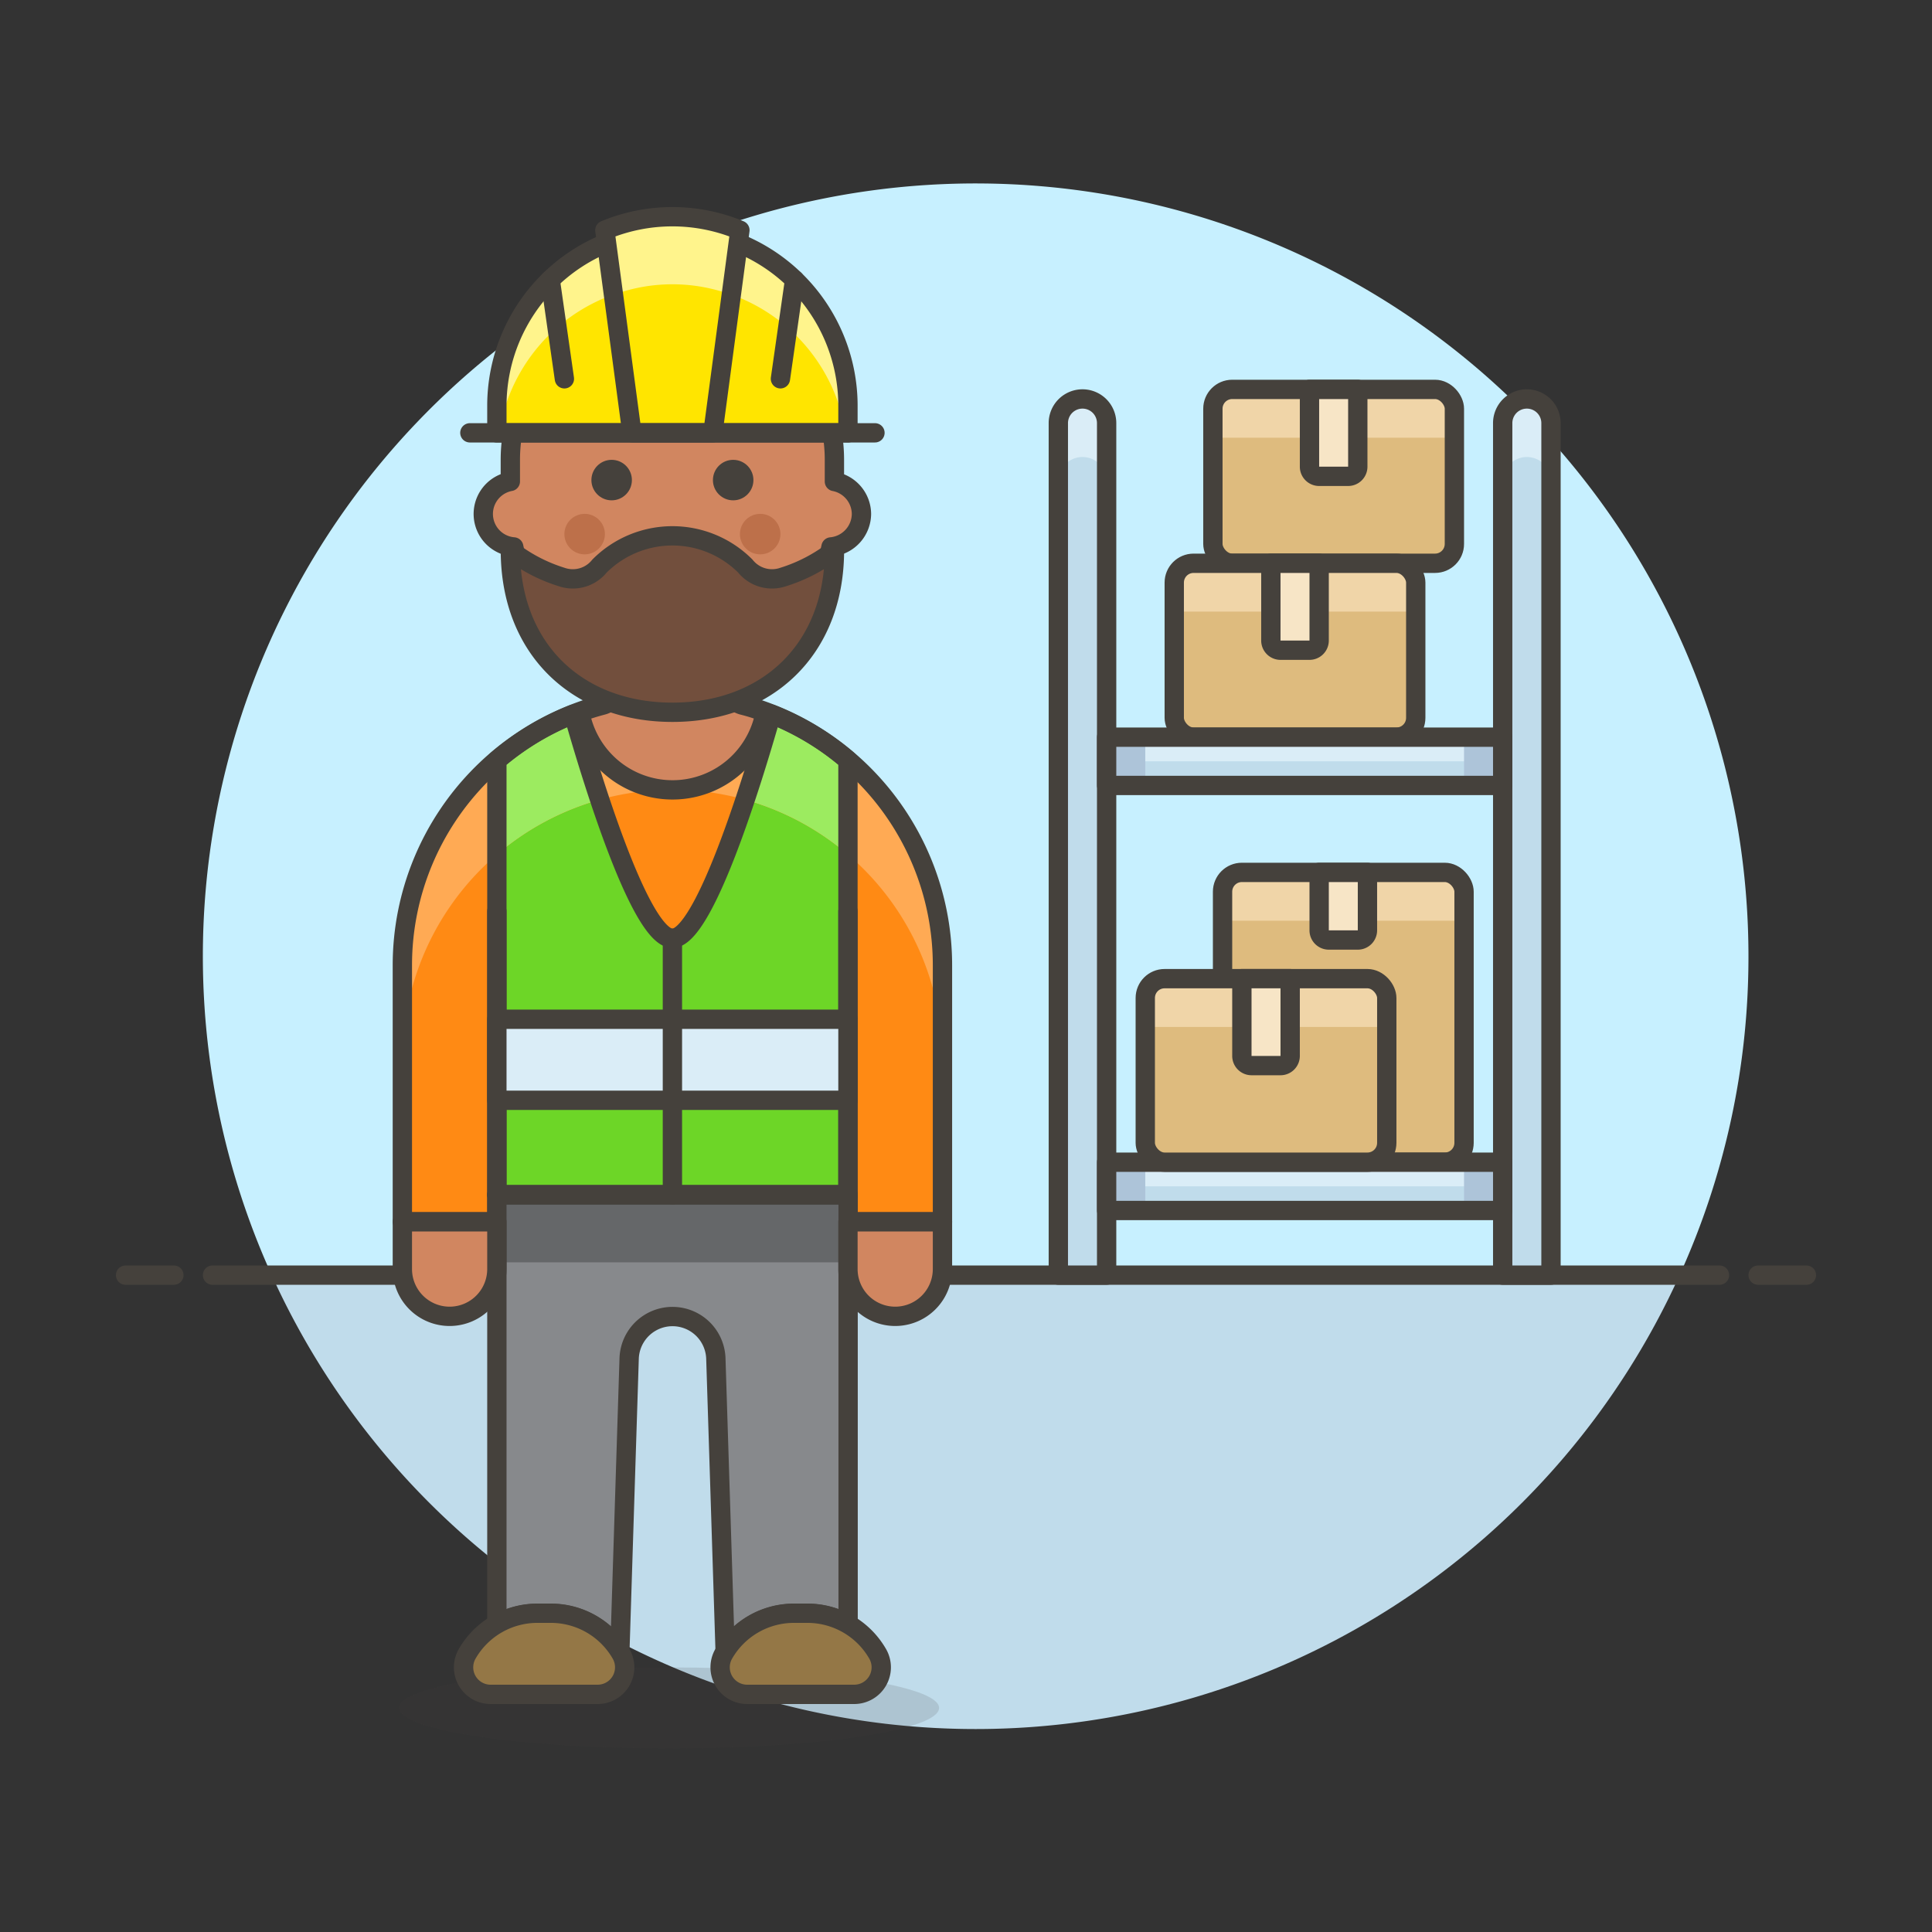 <svg xmlns="http://www.w3.org/2000/svg" viewBox="0 0 100 100"><rect x="0" y="0" width="100" height="100" fill="#333333" stroke="none"/><g class="nc-icon-wrapper"><defs/><path class="a" d="M90.5 49.5A40 40 0 1 0 14.064 66h72.872A39.825 39.825 0 0 0 90.5 49.5z" style="" fill="#c7f0ff"/><path class="b" d="M14.064 66a40 40 0 0 0 72.872 0z" style="" fill="#c0dceb"/><path class="c" d="M11 66.001h78" fill="none" stroke="#45413c" stroke-linecap="round" stroke-linejoin="round"/><path class="c" d="M6.5 66.001H9" fill="none" stroke="#45413c" stroke-linecap="round" stroke-linejoin="round"/><path class="c" d="M91 66.001h2.5" fill="none" stroke="#45413c" stroke-linecap="round" stroke-linejoin="round"/><g><rect class="d" x="63.279" y="45.155" width="12.5" height="15" rx="1" style="" fill="#debb7e"/><path class="e" d="M75.779 47.655h-12.5v-1.5a1 1 0 0 1 1-1h10.5a1 1 0 0 1 1 1z" style="" fill="#f0d5a8"/><rect class="c" x="63.279" y="45.155" width="12.5" height="15" rx="1" fill="none" stroke="#45413c" stroke-linecap="round" stroke-linejoin="round"/><path class="f" d="M70.279 48.655h-1.5a.5.5 0 0 1-.5-.5v-3h2.5v3a.5.5 0 0 1-.5.5z" stroke="#45413c" stroke-linecap="round" stroke-linejoin="round" fill="#f7e5c6"/><rect class="d" x="62.779" y="20.155" width="12.5" height="9" rx="1" style="" fill="#debb7e"/><path class="e" d="M75.279 22.655h-12.5v-1.5a1 1 0 0 1 1-1h10.5a1 1 0 0 1 1 1z" style="" fill="#f0d5a8"/><rect class="c" x="62.779" y="20.155" width="12.5" height="9" rx="1" fill="none" stroke="#45413c" stroke-linecap="round" stroke-linejoin="round"/><path class="f" d="M69.779 24.655h-1.5a.5.5 0 0 1-.5-.5v-4h2.5v4a.5.5 0 0 1-.5.5z" stroke="#45413c" stroke-linecap="round" stroke-linejoin="round" fill="#f7e5c6"/><rect class="d" x="60.779" y="29.155" width="12.5" height="9" rx="1" style="" fill="#debb7e"/><path class="e" d="M73.279 31.655h-12.5v-1.5a1 1 0 0 1 1-1h10.5a1 1 0 0 1 1 1z" style="" fill="#f0d5a8"/><rect class="c" x="60.779" y="29.155" width="12.5" height="9" rx="1" fill="none" stroke="#45413c" stroke-linecap="round" stroke-linejoin="round"/><path class="f" d="M67.779 33.655h-1.5a.5.5 0 0 1-.5-.5v-4h2.5v4a.5.5 0 0 1-.5.5z" stroke="#45413c" stroke-linecap="round" stroke-linejoin="round" fill="#f7e5c6"/><path class="b" d="M57.279 66h-2.5V21.9a1.25 1.25 0 1 1 2.5 0z" style="" fill="#c0dceb"/><path class="g" d="M56.029 20.655a1.25 1.25 0 0 0-1.25 1.25v3a1.25 1.25 0 1 1 2.5 0v-3a1.25 1.25 0 0 0-1.25-1.25z" style="" fill="#daedf7"/><path class="c" d="M57.279 66h-2.5V21.9a1.25 1.25 0 1 1 2.5 0z" fill="none" stroke="#45413c" stroke-linecap="round" stroke-linejoin="round"/><path class="b" d="M80.279 66h-2.5V21.9a1.25 1.25 0 0 1 2.5 0z" style="" fill="#c0dceb"/><path class="g" d="M79.029 20.655a1.25 1.25 0 0 0-1.25 1.25v3a1.25 1.25 0 0 1 2.5 0v-3a1.25 1.25 0 0 0-1.25-1.25z" style="" fill="#daedf7"/><path class="c" d="M80.279 66h-2.5V21.9a1.25 1.25 0 0 1 2.5 0z" fill="none" stroke="#45413c" stroke-linecap="round" stroke-linejoin="round"/><path class="b" d="M57.279 38.155h20.5v2.5h-20.5z" style="" fill="#c0dceb"/><path class="g" d="M57.279 38.155h20.5v1.25h-20.5z" style="" fill="#daedf7"/><path class="h" d="M57.279 38.155h2v2.5h-2z" style="" fill="#adc4d9"/><path class="h" d="M75.779 38.155h2v2.5h-2z" style="" fill="#adc4d9"/><path class="c" d="M57.279 38.155h20.5v2.5h-20.5z" fill="none" stroke="#45413c" stroke-linecap="round" stroke-linejoin="round"/><path class="b" d="M57.279 60.155h20.5v2.5h-20.5z" style="" fill="#c0dceb"/><path class="g" d="M57.279 60.155h20.5v1.25h-20.5z" style="" fill="#daedf7"/><path class="h" d="M57.279 60.155h2v2.5h-2z" style="" fill="#adc4d9"/><path class="h" d="M75.779 60.155h2v2.5h-2z" style="" fill="#adc4d9"/><path class="c" d="M57.279 60.155h20.5v2.5h-20.5z" fill="none" stroke="#45413c" stroke-linecap="round" stroke-linejoin="round"/><rect class="d" x="59.279" y="50.655" width="12.5" height="9.5" rx="1" style="" fill="#debb7e"/><path class="e" d="M71.779 53.155h-12.5v-1.5a1 1 0 0 1 1-1h10.5a1 1 0 0 1 1 1z" style="" fill="#f0d5a8"/><rect class="c" x="59.279" y="50.655" width="12.5" height="9.5" rx="1" fill="none" stroke="#45413c" stroke-linecap="round" stroke-linejoin="round"/><path class="f" d="M66.279 55.155h-1.5a.5.5 0 0 1-.5-.5v-4h2.5v4a.5.5 0 0 1-.5.5z" stroke="#45413c" stroke-linecap="round" stroke-linejoin="round" fill="#f7e5c6"/><g><path class="i" d="M43.89 63.241v-1.4H25.718v1.4h-4.892v-13.28a13.978 13.978 0 1 1 27.956 0v13.28z" style="" fill="#ff8a14"/><path class="j" d="M39.929 36.966c-1.017 3.563-3.491 11.6-5.125 11.6s-4.107-8.035-5.124-11.6a13.958 13.958 0 0 0-3.962 2.386v22.491H43.89V39.352a13.953 13.953 0 0 0-3.961-2.386z" style="" fill="#6dd627"/><path class="k" d="M34.8 35.983a13.979 13.979 0 0 0-13.974 13.978v4.893a13.978 13.978 0 1 1 27.956 0v-4.893A13.978 13.978 0 0 0 34.8 35.983z" style="" fill="#ffaa54"/><path class="l" d="M38.568 41.389a13.932 13.932 0 0 1 5.322 2.843v-4.88a13.953 13.953 0 0 0-3.961-2.386 109.345 109.345 0 0 1-1.361 4.423z" style="" fill="#9ceb60"/><path class="l" d="M31.041 41.389a107.754 107.754 0 0 1-1.361-4.423 13.958 13.958 0 0 0-3.962 2.386v4.88a13.936 13.936 0 0 1 5.323-2.843z" style="" fill="#9ceb60"/><path class="c" d="M43.89 63.241v-1.4H25.718v1.4h-4.892v-13.28a13.978 13.978 0 1 1 27.956 0v13.28z" fill="none" stroke="#45413c" stroke-linecap="round" stroke-linejoin="round"/><ellipse class="m" cx="34.629" cy="88.402" rx="13.978" ry="2.097" fill="#45413c" opacity="0.15"/><path class="n" d="M25.718 61.843v22.228a4.173 4.173 0 0 1 2.1-.561h.7a4.193 4.193 0 0 1 3.565 1.983l.482-15.186a2.245 2.245 0 0 1 4.487 0l.482 15.186a4.19 4.19 0 0 1 3.564-1.983h.7a4.173 4.173 0 0 1 2.1.561V61.843z" style="" fill="#87898c"/><path class="o" d="M25.718 61.843H43.89v3.495H25.718z" style="" fill="#656769"/><path class="c" d="M25.718 61.843v22.228a4.173 4.173 0 0 1 2.1-.561h.7a4.193 4.193 0 0 1 3.565 1.983l.482-15.186a2.245 2.245 0 0 1 4.487 0l.482 15.186a4.19 4.19 0 0 1 3.564-1.983h.7a4.173 4.173 0 0 1 2.1.561V61.843z" fill="none" stroke="#45413c" stroke-linecap="round" stroke-linejoin="round"/><path class="p" d="M20.826 65.687a2.446 2.446 0 0 0 4.892 0v-2.446h-4.892z" stroke="#45413c" stroke-linecap="round" stroke-linejoin="round" fill="#d18660"/><path class="p" d="M43.89 65.687a2.446 2.446 0 0 0 4.892 0v-2.446H43.89z" stroke="#45413c" stroke-linecap="round" stroke-linejoin="round" fill="#d18660"/><path class="c" d="M25.718 61.843V47.166" fill="none" stroke="#45413c" stroke-linecap="round" stroke-linejoin="round"/><path class="c" d="M43.89 61.843V47.166" fill="none" stroke="#45413c" stroke-linecap="round" stroke-linejoin="round"/><path class="p" d="M38.438 36.5a1 1 0 0 1-.744-.968v-4.4h-5.752v4.4a1 1 0 0 1-.744.966c-.4.106-.8.227-1.181.369a4.868 4.868 0 0 0 9.586 0 10.471 10.471 0 0 0-1.165-.367z" stroke="#45413c" stroke-linecap="round" stroke-linejoin="round" fill="#d18660"/><path class="q" d="M44.215 87.7a1.4 1.4 0 0 0 1.211-2.1 4.193 4.193 0 0 0-3.633-2.1h-.7a4.192 4.192 0 0 0-3.632 2.1 1.4 1.4 0 0 0 1.211 2.1z" stroke="#45413c" stroke-linecap="round" stroke-linejoin="round" fill="#947746"/><path class="q" d="M30.935 87.7a1.4 1.4 0 0 0 1.211-2.1 4.192 4.192 0 0 0-3.632-2.1h-.7a4.192 4.192 0 0 0-3.632 2.1 1.4 1.4 0 0 0 1.21 2.1z" stroke="#45413c" stroke-linecap="round" stroke-linejoin="round" fill="#947746"/><path class="c" d="M39.929 36.966c-1.017 3.563-3.491 11.6-5.125 11.6s-4.107-8.035-5.124-11.6a13.958 13.958 0 0 0-3.962 2.386v22.491H43.89V39.352a13.953 13.953 0 0 0-3.961-2.386z" fill="none" stroke="#45413c" stroke-linecap="round" stroke-linejoin="round"/><path class="r" d="M25.718 52.757H43.89v4.193H25.718z" stroke="#45413c" stroke-linecap="round" stroke-linejoin="round" fill="#daedf7"/><path class="c" d="M34.804 48.564v13.279" fill="none" stroke="#45413c" stroke-linecap="round" stroke-linejoin="round"/><g><path class="p" d="M44.589 26.6a1.724 1.724 0 0 0-1.4-1.677V23.8a8.387 8.387 0 0 0-16.774 0v1.119a1.712 1.712 0 0 0 .176 3.39 8.388 8.388 0 0 0 16.422 0 1.731 1.731 0 0 0 1.576-1.709z" stroke="#45413c" stroke-linecap="round" stroke-linejoin="round" fill="#d18660"/><path class="s" d="M40.542 29.864a1.772 1.772 0 0 1-1.965-.565 5.333 5.333 0 0 0-7.546 0 1.772 1.772 0 0 1-1.965.565 8.353 8.353 0 0 1-2.649-1.384c0 5.147 3.495 8.387 8.387 8.387s8.387-3.24 8.387-8.387a8.353 8.353 0 0 1-2.649 1.384z" stroke="#45413c" stroke-linecap="round" stroke-linejoin="round" fill="#724f3d"/><circle class="t" cx="31.659" cy="24.849" r="1.048" style="" fill="#45413c"/><circle class="t" cx="37.949" cy="24.849" r="1.048" style="" fill="#45413c"/><circle class="u" cx="30.261" cy="27.645" r="1.048" style="" fill="#bd704a"/><circle class="u" cx="39.347" cy="27.645" r="1.048" style="" fill="#bd704a"/><path class="v" d="M43.89 21.005a9.086 9.086 0 1 0-18.172 0v1.4H43.89z" style="" fill="#ffe500"/><path class="v" d="M43.89 21.005a9.086 9.086 0 1 0-18.172 0v1.4H43.89z" style="" fill="#ffe500"/><path class="w" d="M34.8 11.919a9.086 9.086 0 0 0-9.086 9.086v1.4h.119a9.074 9.074 0 0 1 17.935 0h.118v-1.4a9.086 9.086 0 0 0-9.086-9.086z" style="" fill="#fff48c"/><path class="c" d="M43.89 21.005a9.086 9.086 0 1 0-18.172 0v1.4H43.89z" fill="none" stroke="#45413c" stroke-linecap="round" stroke-linejoin="round"/><path class="v" d="M36.9 22.4h-4.193l-1.4-10.484a9.087 9.087 0 0 1 6.99 0z" style="" fill="#ffe500"/><path class="w" d="M31.309 11.919l.446 3.338a8.85 8.85 0 0 1 6.1 0l.445-3.338a9.087 9.087 0 0 0-6.991 0z" style="" fill="#fff48c"/><path class="c" d="M36.9 22.4h-4.193l-1.4-10.484a9.087 9.087 0 0 1 6.99 0z" fill="none" stroke="#45413c" stroke-linecap="round" stroke-linejoin="round"/><path class="c" d="M41.128 14.481l-.733 5.126" fill="none" stroke="#45413c" stroke-linecap="round" stroke-linejoin="round"/><path class="c" d="M28.48 14.481l.733 5.126" fill="none" stroke="#45413c" stroke-linecap="round" stroke-linejoin="round"/><path class="c" d="M24.32 22.403h20.968" fill="none" stroke="#45413c" stroke-linecap="round" stroke-linejoin="round"/></g></g></g></g></svg>
